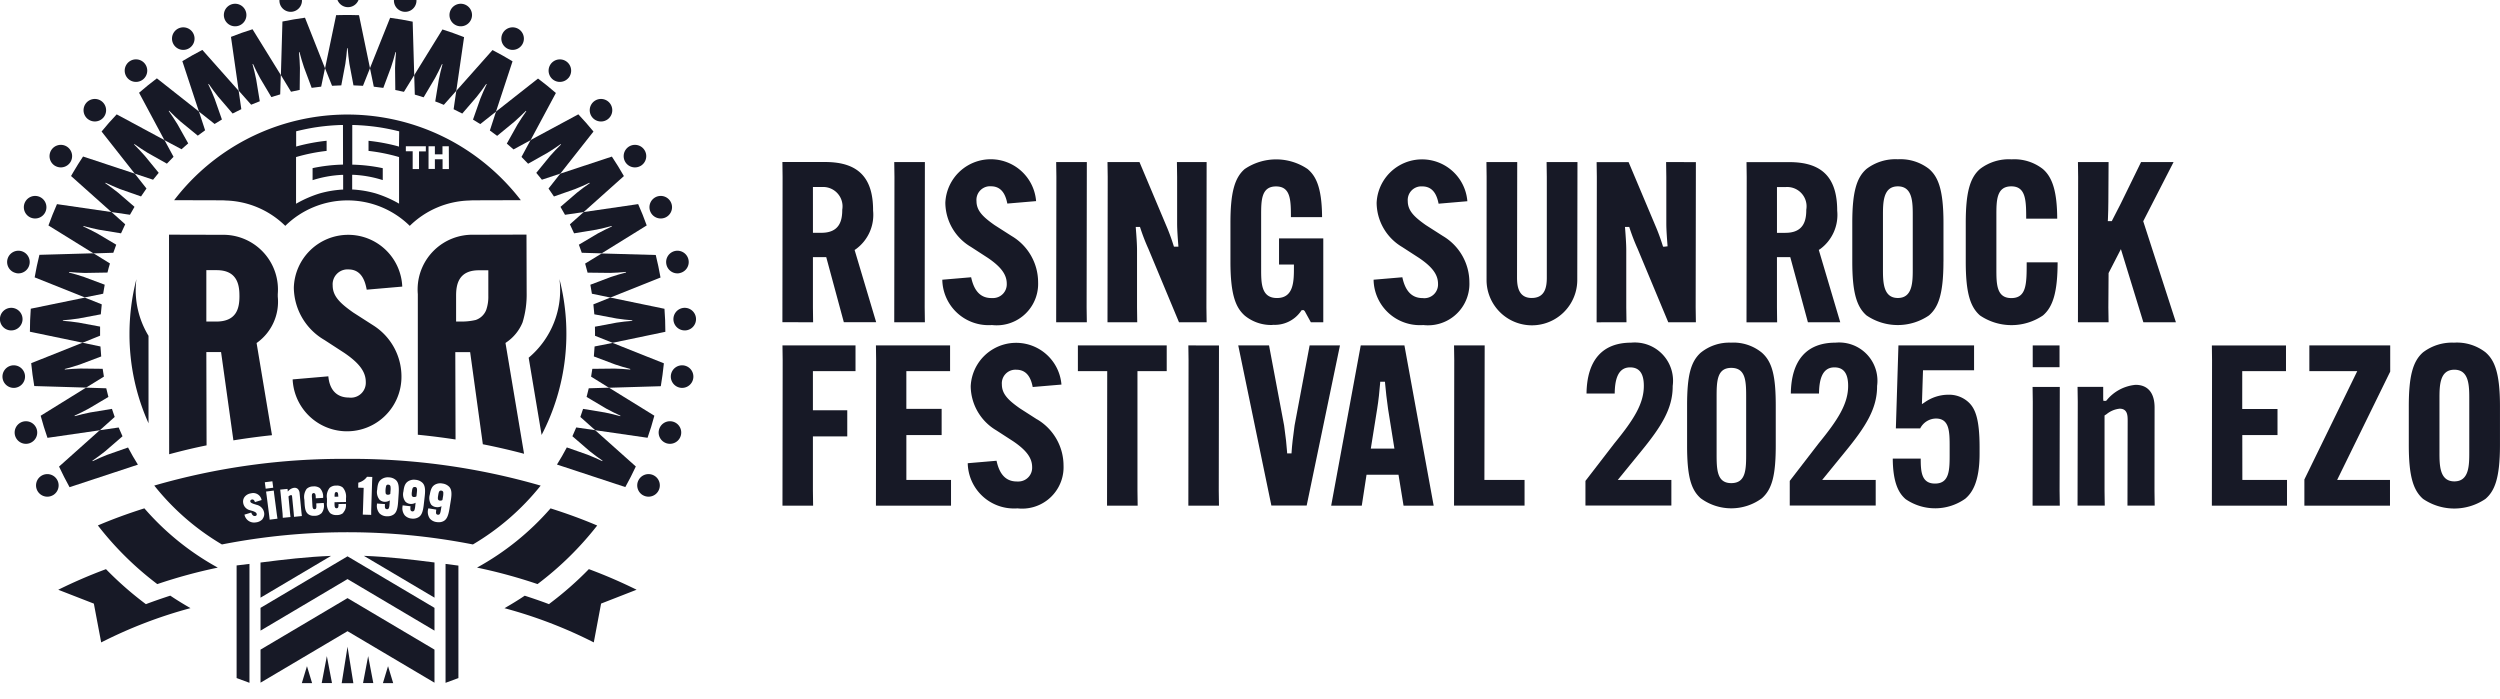 <svg id="レイヤー_1" data-name="レイヤー 1" xmlns="http://www.w3.org/2000/svg" xmlns:xlink="http://www.w3.org/1999/xlink" viewBox="0 0 162.355 45.362"><defs><style>.cls-1{fill:none;}.cls-2{clip-path:url(#clip-path);}.cls-3{fill:#171926;}</style><clipPath id="clip-path"><rect class="cls-1" y="-1" width="162.355" height="45.362"/></clipPath></defs><g id="_2025年ロゴ_SP" data-name=" 2025年ロゴ SP"><g class="cls-2"><g id="グループ_5645" data-name="グループ 5645"><path id="パス_122368" data-name="パス 122368" class="cls-3" d="M27.036.162a.731.731,0,0,0-.594-.847.732.732,0,0,0-.848.594.732.732,0,1,0,1.442.254h0"/><path id="パス_122369" data-name="パス 122369" class="cls-3" d="M30.61,1.226a.732.732,0,1,0-.939.438.732.732,0,0,0,.939-.438h0"/><path id="パス_122370" data-name="パス 122370" class="cls-3" d="M33.925,2.873a.732.732,0,1,0-1,.269h0a.732.732,0,0,0,1-.269"/><path id="パス_122371" data-name="パス 122371" class="cls-3" d="M36.92,5.06a.732.732,0,1,0-1.032.089l0,0a.733.733,0,0,0,1.03-.091"/><path id="パス_122372" data-name="パス 122372" class="cls-3" d="M39.5,7.72a.732.732,0,1,0-1.031-.092h0A.733.733,0,0,0,39.5,7.72"/><path id="パス_122373" data-name="パス 122373" class="cls-3" d="M41.6,10.776a.733.733,0,1,0-1-.271v0a.732.732,0,0,0,1,.269"/><path id="パス_122374" data-name="パス 122374" class="cls-3" d="M43.16,14.146a.733.733,0,1,0-.939-.439h0a.733.733,0,0,0,.939.438h0"/><path id="パス_122375" data-name="パス 122375" class="cls-3" d="M44.121,17.738a.733.733,0,1,0-.849-.595h0a.732.732,0,0,0,.847.6h0"/><path id="パス_122376" data-name="パス 122376" class="cls-3" d="M44.465,21.459a.734.734,0,1,0-.732-.735h0a.733.733,0,0,0,.731.734h0"/><path id="パス_122377" data-name="パス 122377" class="cls-3" d="M44.168,25.179a.733.733,0,1,0-.593-.85h0a.734.734,0,0,0,.594.849h0"/><path id="パス_122378" data-name="パス 122378" class="cls-3" d="M43.256,28.778a.733.733,0,1,0-.437-.94h0a.732.732,0,0,0,.436.939h0"/><path id="パス_122379" data-name="パス 122379" class="cls-3" d="M41.751,32.157a.733.733,0,1,0-.269-1h0a.732.732,0,0,0,.266,1h0"/><path id="パス_122380" data-name="パス 122380" class="cls-3" d="M21.863-.267A.732.732,0,0,1,22.6-1a.733.733,0,0,1,.732.733A.733.733,0,0,1,22.6.466a.732.732,0,0,1-.732-.732h0"/><path id="パス_122381" data-name="パス 122381" class="cls-3" d="M18.157.162a.731.731,0,0,1,.594-.847.732.732,0,0,1,.848.594.732.732,0,0,1-1.442.254h0"/><path id="パス_122382" data-name="パス 122382" class="cls-3" d="M14.582,1.226a.732.732,0,1,1,.939.438.732.732,0,0,1-.939-.438h0"/><path id="パス_122383" data-name="パス 122383" class="cls-3" d="M11.268,2.873a.732.732,0,1,1,1,.269h0a.732.732,0,0,1-1-.269"/><path id="パス_122384" data-name="パス 122384" class="cls-3" d="M8.272,5.06A.732.732,0,1,1,9.3,5.149l0,0a.733.733,0,0,1-1.03-.091"/><path id="パス_122385" data-name="パス 122385" class="cls-3" d="M5.689,7.72A.732.732,0,1,1,6.72,7.628h0a.733.733,0,0,1-1.029.091"/><path id="パス_122386" data-name="パス 122386" class="cls-3" d="M3.586,10.776a.733.733,0,1,1,1-.271v0a.734.734,0,0,1-1,.269"/><path id="パス_122387" data-name="パス 122387" class="cls-3" d="M2.031,14.146a.733.733,0,1,1,.94-.439h0a.733.733,0,0,1-.939.438h0"/><path id="パス_122388" data-name="パス 122388" class="cls-3" d="M1.07,17.738a.733.733,0,1,1,.848-.595h0a.733.733,0,0,1-.848.6h0"/><path id="パス_122389" data-name="パス 122389" class="cls-3" d="M.732,21.459a.734.734,0,1,1,.732-.735h0a.733.733,0,0,1-.731.734h0"/><path id="パス_122390" data-name="パス 122390" class="cls-3" d="M1.021,25.179a.733.733,0,1,1,.594-.85h0a.734.734,0,0,1-.594.849h0"/><path id="パス_122391" data-name="パス 122391" class="cls-3" d="M1.937,28.778a.733.733,0,1,1,.436-.94h0a.732.732,0,0,1-.436.939"/><path id="パス_122392" data-name="パス 122392" class="cls-3" d="M3.441,32.157a.733.733,0,1,1,.268-1h0a.732.732,0,0,1-.266,1h0"/><path id="パス_122393" data-name="パス 122393" class="cls-3" d="M23.815,18.812l2.309-.2A3.51,3.51,0,0,0,22.6,15.25h-.009a3.535,3.535,0,0,0-3.509,3.427,3.982,3.982,0,0,0,1.984,3.4l1.284.834c.985.669,1.405,1.236,1.405,1.9a.967.967,0,0,1-.917,1.014.954.954,0,0,1-.177-.007c-.784,0-1.259-.489-1.338-1.379l-2.318.2a3.535,3.535,0,0,0,7.06.045,3.931,3.931,0,0,0-1.822-3.552l-1.3-.834c-.866-.608-1.338-1.069-1.338-1.761a.968.968,0,0,1,.889-1.04,1,1,0,0,1,.134,0c.837,0,1.082.734,1.187,1.317"/><path id="パス_122394" data-name="パス 122394" class="cls-3" d="M10.976,15.24,10.985,29.5c.791-.213,1.607-.412,2.43-.577L13.4,22.866h.957l.8,5.732c.817-.133,1.659-.245,2.506-.335l-1-5.988.038-.025a3.276,3.276,0,0,0,1.338-2.986V19.1a3.554,3.554,0,0,0-3.242-3.84,3.749,3.749,0,0,0-.382-.011ZM15.55,19.2v.035c0,.769-.172,1.648-1.511,1.648H13.4V17.545h.673c1.322,0,1.476.942,1.476,1.647"/><path id="パス_122395" data-name="パス 122395" class="cls-3" d="M32.862,22.247a2.883,2.883,0,0,0,1.074-1.309,6.144,6.144,0,0,0,.266-1.915l-.011-3.788-3.438.01a3.553,3.553,0,0,0-3.631,3.473,3.5,3.5,0,0,0,.012.383v9.132c.811.079,1.634.184,2.45.308l-.016-5.673h.964l.008.059.816,5.924c.895.176,1.8.385,2.677.618l-1.206-7.195ZM31.58,20.116a1.119,1.119,0,0,1-.687.664,3.969,3.969,0,0,1-1.019.1H29.62V19.2c0-.708.152-1.647,1.475-1.647h.618v1.667a2.6,2.6,0,0,1-.135.9"/><path id="パス_122396" data-name="パス 122396" class="cls-3" d="M18.9,5.958c.186-.043.374-.083.562-.119l.017-1.426c-.011-.309-.029-.721-.064-1.023l.035-.006c.07.294.192.685.29.982l.5,1.339c.206-.03.412-.057.618-.078l.248-1.195-1.3-3.282q-.739.1-1.464.248l-.1,3.479Z"/><path id="パス_122397" data-name="パス 122397" class="cls-3" d="M16.311,6.8c.184-.079.371-.153.559-.224l-.232-1.411c-.065-.309-.153-.708-.24-1l.033-.012c.119.277.309.64.456.916l.734,1.235c.191-.061.383-.12.576-.175l.038-1.258L16.4,1.9q-.713.222-1.4.495l.5,3.492Z"/><path id="パス_122398" data-name="パス 122398" class="cls-3" d="M13.937,8.051c.157-.1.314-.2.475-.291l-.476-1.355c-.116-.29-.274-.669-.412-.938l.031-.017c.166.251.412.577.608.823l.944,1.1c.186-.1.375-.192.565-.283L15.5,5.9,13.142,3.242q-.663.342-1.3.73L12.92,7.247Z"/><path id="パス_122399" data-name="パス 122399" class="cls-3" d="M11.786,9.693c.143-.13.29-.257.437-.381l-.7-1.247c-.166-.266-.387-.612-.567-.854l.028-.022c.206.219.51.5.742.705l1.119.916c.156-.119.315-.235.475-.349l-.4-1.218L10.188,5.088q-.594.447-1.157.936L10.678,9.1Z"/><path id="パス_122400" data-name="パス 122400" class="cls-3" d="M9.941,11.671c.12-.152.242-.3.366-.447l-.9-1.1c-.206-.232-.486-.535-.7-.742l.022-.027c.242.179.588.4.854.566l1.256.707c.141-.151.284-.3.431-.445L10.684,9.1,7.578,7.427q-.514.539-.981,1.115L8.75,11.277Z"/><path id="パス_122401" data-name="パス 122401" class="cls-3" d="M7.234,13.771l1.206.176c.1-.175.2-.348.295-.515l-1.073-.926c-.247-.194-.572-.443-.824-.609l.017-.031c.27.135.649.294.939.412l1.365.479c.114-.174.231-.345.353-.515l-.761-.967L5.394,10.164q-.333.5-.638,1.022l-.142.245Z"/><path id="パス_122402" data-name="パス 122402" class="cls-3" d="M7.359,16.415q.09-.264.189-.524l-1.224-.726c-.276-.147-.639-.336-.916-.456l.011-.032c.288.087.689.176,1,.24l1.441.236c.087-.2.177-.393.272-.586l-.889-.795L3.7,13.257q-.3.68-.554,1.385l2.928,1.814Z"/><path id="パス_122403" data-name="パス 122403" class="cls-3" d="M6.7,19.074q.046-.294.1-.585l-1.339-.5c-.3-.1-.689-.221-.982-.291l.006-.035c.3.035.709.054,1.022.063L6.98,17.7c.049-.2.1-.395.16-.59l-1.067-.661-3.513.1q-.182.722-.309,1.464l3.256,1.3Z"/><path id="パス_122404" data-name="パス 122404" class="cls-3" d="M6.5,21.8v-.184c0-.136,0-.271,0-.406L5.1,20.949c-.309-.044-.721-.1-1.018-.116V20.8c.3-.017.708-.07,1.018-.115l1.447-.273c.016-.216.037-.432.062-.646l-1.1-.439-3.51.721q-.056.741-.057,1.495l3.423.713Z"/><path id="パス_122405" data-name="パス 122405" class="cls-3" d="M6.748,24.458c-.029-.168-.056-.336-.08-.507l-1.435-.017c-.309.01-.721.029-1.022.064l-.006-.035c.293-.07.685-.193.982-.291l1.386-.523c-.02-.215-.037-.431-.049-.648l-1.166-.243L2.026,23.585q.072.75.2,1.486l3.367.1Z"/><path id="パス_122406" data-name="パス 122406" class="cls-3" d="M7.448,27.077c-.061-.173-.121-.348-.178-.524l-1.419.234c-.308.065-.706.153-.994.24l-.016-.033c.277-.12.642-.309.918-.456l1.281-.76q-.075-.279-.14-.562l-1.315-.041L2.641,27q.195.728.442,1.434l3.4-.492Z"/><path id="パス_122407" data-name="パス 122407" class="cls-3" d="M8.321,29.059l-1.362.479c-.29.116-.669.274-.939.412L6,29.919c.251-.166.577-.412.824-.608l1.132-.978c-.086-.188-.17-.378-.25-.571l-1.228.177L3.835,30.3q.318.682.682,1.339l4.439-1.464q-.341-.542-.64-1.113"/><path id="パス_122408" data-name="パス 122408" class="cls-3" d="M24.275,5.63q.309.033.618.078l.5-1.338c.1-.3.22-.689.29-.983l.035.006c-.035.3-.052.71-.062,1.023l.016,1.429c.188.037.375.076.56.119L26.9,4.881l-.1-3.475q-.72-.151-1.465-.25L24.026,4.427Z"/><path id="パス_122409" data-name="パス 122409" class="cls-3" d="M26.938,6.144c.193.054.385.113.574.175l.736-1.242c.147-.276.337-.641.456-.916l.033.012c-.086.288-.176.689-.24,1l-.232,1.414q.279.1.557.222l.811-.913.505-3.484q-.692-.273-1.405-.5L26.9,4.881Z"/><path id="パス_122410" data-name="パス 122410" class="cls-3" d="M29.459,7.093c.189.091.377.185.562.282l.947-1.1c.193-.246.443-.572.608-.823l.031.017c-.135.27-.293.649-.412.939l-.478,1.36c.159.094.316.19.472.29l1.021-.809,1.075-3.267q-.636-.387-1.3-.731L29.632,5.9Z"/><path id="パス_122411" data-name="パス 122411" class="cls-3" d="M31.813,8.475q.24.169.473.348L33.409,7.9c.232-.206.535-.487.742-.7l.028.023c-.18.242-.4.588-.566.852l-.7,1.251c.148.124.293.249.435.378l1.108-.6L36.1,6.039q-.562-.489-1.16-.938L32.212,7.247Z"/><path id="パス_122412" data-name="パス 122412" class="cls-3" d="M33.867,10.191q.219.217.429.442l1.262-.71c.265-.165.61-.386.852-.566l.023.027c-.219.206-.5.51-.706.742l-.9,1.1c.124.146.246.293.365.445l1.2-.4,2.149-2.728q-.471-.577-.983-1.118l-3.1,1.67Z"/><path id="パス_122413" data-name="パス 122413" class="cls-3" d="M35.622,12.245c.121.168.238.339.353.515l1.367-.48c.29-.116.668-.275.939-.412l.017.031c-.251.166-.577.412-.823.609l-1.077.927c.1.17.2.341.294.514l1.21-.176,2.615-2.338q-.368-.648-.781-1.266l-3.35,1.107Z"/><path id="パス_122414" data-name="パス 122414" class="cls-3" d="M37.01,14.568q.141.289.272.585l1.442-.238c.309-.065.707-.153,1-.24l.013.033c-.277.12-.641.309-.917.455l-1.227.728c.066.174.13.347.189.524l1.29.038,2.927-1.813q-.252-.705-.555-1.385l-3.534.515Z"/><path id="パス_122415" data-name="パス 122415" class="cls-3" d="M38,17.117c.056.194.11.391.159.589l1.472.017c.309-.01.72-.029,1.021-.064l.006.035c-.292.07-.684.193-.981.291l-1.338.506c.037.194.072.388.1.584l1.2.248,3.256-1.3q-.131-.743-.309-1.463l-3.512-.1Z"/><path id="パス_122416" data-name="パス 122416" class="cls-3" d="M39.635,19.324l-1.1.442c.025.214.046.43.062.646l1.448.273c.308.045.72.1,1.017.116v.036c-.3.017-.709.07-1.017.115l-1.408.265c0,.134.005.269.005.405v.185l1.143.455,3.425-.714q0-.754-.058-1.495Z"/><path id="パス_122417" data-name="パス 122417" class="cls-3" d="M38.614,22.5q-.018.326-.048.648l1.385.522c.3.1.688.221.981.291L40.926,24c-.3-.035-.708-.053-1.02-.063l-1.439.016c-.024.17-.051.339-.08.507l1.161.721,3.366-.1q.124-.735.2-1.486l-3.331-1.326Z"/><path id="パス_122418" data-name="パス 122418" class="cls-3" d="M38.234,25.216q-.066.284-.14.562l1.28.76c.276.147.641.336.918.457l-.013.033c-.288-.087-.688-.175-.994-.24l-1.419-.234c-.056.176-.116.351-.178.524l.965.86,3.4.492q.248-.7.442-1.433l-2.947-1.821Z"/><path id="パス_122419" data-name="パス 122419" class="cls-3" d="M37.422,27.759c-.079.192-.162.383-.249.571l1.133.978c.246.193.571.442.823.608l-.017.031c-.27-.135-.649-.294-.939-.412l-1.362-.479q-.3.572-.64,1.113l4.439,1.463q.363-.654.682-1.338L38.65,27.937Z"/><path id="パス_122420" data-name="パス 122420" class="cls-3" d="M21.564,5.571q.3-.018.6-.027l.263-1.395c.043-.309.1-.721.115-1.017h.035c.017.3.071.707.115,1.017l.263,1.395q.309.009.618.028l.455-1.144L23.315.986c-.223-.008-.448-.013-.673-.014h-.169q-.322,0-.643.012l-.72,3.45Z"/><path id="パス_122421" data-name="パス 122421" class="cls-3" d="M9.378,33.012c-1.042.33-2.059.7-3.022,1.111a20.537,20.537,0,0,0,3.859,3.81,33.593,33.593,0,0,1,3.929-1.071,17.359,17.359,0,0,1-4.766-3.847"/><path id="パス_122422" data-name="パス 122422" class="cls-3" d="M38.78,34.127c-.964-.412-1.982-.782-3.026-1.112a17.51,17.51,0,0,1-4.775,3.846,33.593,33.593,0,0,1,3.929,1.071,20.7,20.7,0,0,0,3.872-3.8"/><path id="パス_122423" data-name="パス 122423" class="cls-3" d="M9.512,39.223l-.035.013-.031-.022a22.02,22.02,0,0,1-2.563-2.252,32.106,32.106,0,0,0-3.1,1.338l2.312.9.476,2.52a29.743,29.743,0,0,1,5.8-2.227c-.447-.254-.889-.526-1.313-.811-.573.187-1.132.382-1.544.538"/><path id="パス_122424" data-name="パス 122424" class="cls-3" d="M35.656,39.236l-.035-.013c-.405-.155-.964-.349-1.544-.537-.42.281-.862.553-1.315.811a29.752,29.752,0,0,1,5.8,2.222l.474-2.521,2.306-.9a32.632,32.632,0,0,0-3.1-1.338,21.93,21.93,0,0,1-2.559,2.246Z"/><path id="パス_122425" data-name="パス 122425" class="cls-3" d="M25.224,31.473h-.017a.125.125,0,0,0-.129.081,1.268,1.268,0,0,0-.034.475.129.129,0,0,0,.132.1.22.22,0,0,0,.171-.055l.012-.174a1.229,1.229,0,0,0,0-.309.13.13,0,0,0-.134-.112"/><path id="パス_122426" data-name="パス 122426" class="cls-3" d="M21.965,32.234a.711.711,0,0,0-.021-.206.1.1,0,0,0-.1-.073h0a.1.1,0,0,0-.1.076.751.751,0,0,0-.014.206v.022l.251-.005Z"/><path id="パス_122427" data-name="パス 122427" class="cls-3" d="M26.95,31.627h-.028c-.128,0-.15.119-.172.309a.743.743,0,0,0-.006.24.128.128,0,0,0,.128.1.221.221,0,0,0,.173-.046l.019-.174c.032-.279.041-.412-.115-.432"/><path id="パス_122428" data-name="パス 122428" class="cls-3" d="M10.02,31.535a15.985,15.985,0,0,0,4.392,3.823,42.235,42.235,0,0,1,16.3,0,16.092,16.092,0,0,0,4.4-3.821A44.116,44.116,0,0,0,22.552,29.8a44,44,0,0,0-12.535,1.734M17.062,33.7a.677.677,0,0,1-.428.223.856.856,0,0,1-.134.012.629.629,0,0,1-.618-.491l-.007-.023.441-.134.008.022c.038.1.112.224.247.2a.124.124,0,0,0,.085-.045.108.108,0,0,0,.015-.082c-.013-.08-.079-.13-.253-.193l-.206-.061a.573.573,0,0,1-.419-.469.505.505,0,0,1,.094-.391.641.641,0,0,1,.412-.23.554.554,0,0,1,.68.39l.005.022.008.024-.434.132-.009-.02c-.043-.111-.1-.162-.186-.147a.137.137,0,0,0-.087.045.1.1,0,0,0-.02.081c.01.063.059.1.206.156l.206.064a.632.632,0,0,1,.483.493.516.516,0,0,1-.1.42m.146-2.379.491-.064.056.418-.491.064Zm.316,2.429-.031-.267-.166-1.291-.038-.266.5-.066.032.269.17,1.291.039.266Zm1.582-.183-.023-.269-.1-1.016a.289.289,0,0,0-.02-.1.049.049,0,0,0-.059-.026.321.321,0,0,0-.158.087h0l.1,1.07.03.268-.5.049-.013-.264-.126-1.3-.029-.268.476-.046.018.176a.623.623,0,0,1,.4-.246.313.313,0,0,1,.252.075.433.433,0,0,1,.114.275l.117,1.214.03.268Zm1.771-.229a.6.6,0,0,1-.422.161h-.064a.554.554,0,0,1-.372-.115c-.166-.135-.206-.353-.228-.685l-.013-.241a.9.9,0,0,1,.149-.709.618.618,0,0,1,.421-.158.636.636,0,0,1,.436.109.8.8,0,0,1,.213.6v.035l-.481.027v-.078a.628.628,0,0,0-.028-.187.113.113,0,0,0-.216.015.868.868,0,0,0,0,.222l.025.436c.011.2.023.3.144.3s.123-.12.112-.3v-.078l.485-.028V32.7a.792.792,0,0,1-.153.639m1.425-.034a.618.618,0,0,1-.428.143h-.019a.6.6,0,0,1-.412-.126.9.9,0,0,1-.206-.7V32.38a.878.878,0,0,1,.176-.7.612.612,0,0,1,.427-.145h.015a.581.581,0,0,1,.412.128.9.9,0,0,1,.206.693V32.6l-.745.015v.092c0,.188.013.3.132.3h0c.12,0,.128-.11.126-.24v-.035l.485-.009v.034a.7.7,0,0,1-.183.538m5.526-.253.006-.031.514.084v.031a.673.673,0,0,0-.013.2.118.118,0,0,0,.112.1c.139.024.168-.094.211-.365l.031-.189a.561.561,0,0,1-.355.059A.5.5,0,0,1,28,32.771a.8.8,0,0,1-.085-.662c.065-.4.176-.543.333-.635a.7.7,0,0,1,.486-.073.74.74,0,0,1,.446.221c.144.164.173.412.1.859l-.092.566c-.074.457-.178.678-.368.787a.646.646,0,0,1-.325.081.911.911,0,0,1-.147-.012.681.681,0,0,1-.429-.222.747.747,0,0,1-.11-.632m-1.665-.2v-.03l.514.059v.031a.711.711,0,0,0,0,.206.137.137,0,0,0,.257.015,1.229,1.229,0,0,0,.054-.294h0l.02-.187a.577.577,0,0,1-.352.075.491.491,0,0,1-.319-.158.794.794,0,0,1-.117-.657c.047-.406.151-.549.3-.649a.707.707,0,0,1,.485-.1.725.725,0,0,1,.456.2c.151.156.193.4.142.852l-.065.571c-.052.46-.145.685-.33.8a.668.668,0,0,1-.362.1c-.034,0-.068,0-.1-.007a.688.688,0,0,1-.439-.206.744.744,0,0,1-.139-.626m-1.669-.121V32.7l.52.036v.031c-.013.179-.01.288.126.3s.158-.11.176-.383h0l.014-.189a.564.564,0,0,1-.348.092.5.5,0,0,1-.327-.143.793.793,0,0,1-.145-.652c.028-.412.126-.556.273-.662A.706.706,0,0,1,25.25,31a.728.728,0,0,1,.464.179c.159.151.206.395.179.846l-.039.572c-.031.462-.113.691-.293.817a.679.679,0,0,1-.4.114H25.1a.683.683,0,0,1-.447-.182.746.746,0,0,1-.168-.618m-1.217-1.386.015,0a.982.982,0,0,0,.542-.365l.007-.014.346.011-.012.27-.06,1.924v.269l-.547-.017.012-.27.047-1.468-.356-.012Z"/><path id="パス_122429" data-name="パス 122429" class="cls-3" d="M28.671,31.859a.216.216,0,0,0-.036,0c-.119,0-.147.116-.177.3-.034.206-.045.325.1.349a.218.218,0,0,0,.175-.038l.028-.173a1.24,1.24,0,0,0,.028-.309.132.132,0,0,0-.124-.125"/><path id="パス_122430" data-name="パス 122430" class="cls-3" d="M19.935,43.262l-.333,1.1h.666Z"/><path id="パス_122431" data-name="パス 122431" class="cls-3" d="M21.226,42.608l-.333,1.751h.667Z"/><path id="パス_122432" data-name="パス 122432" class="cls-3" d="M25.2,43.262l-.332,1.1h.666Z"/><path id="パス_122433" data-name="パス 122433" class="cls-3" d="M23.909,42.608l-.332,1.751h.666Z"/><path id="パス_122434" data-name="パス 122434" class="cls-3" d="M22.569,42l-.379,2.368h.758Z"/><path id="パス_122435" data-name="パス 122435" class="cls-3" d="M15.366,36.729v7.305l.835.309V36.621l-.835.1"/><path id="パス_122436" data-name="パス 122436" class="cls-3" d="M29.77,36.731l-.835-.109v7.722l.835-.309Z"/><path id="パス_122437" data-name="パス 122437" class="cls-3" d="M22.568,37.607l5.648,3.347V39.475l-5.648-3.346-5.649,3.346v1.479Z"/><path id="パス_122438" data-name="パス 122438" class="cls-3" d="M22.568,38.842l-5.649,3.346v2.146l5.649-3.343,5.648,3.345V42.188Z"/><path id="パス_122439" data-name="パス 122439" class="cls-3" d="M23.635,36.1l4.582,2.713V36.528c-1.5-.194-3.035-.371-4.582-.431"/><path id="パス_122440" data-name="パス 122440" class="cls-3" d="M21.5,36.1c-1.545.06-3.078.239-4.582.432v2.282Z"/><path id="パス_122441" data-name="パス 122441" class="cls-3" d="M36.333,18.131a5.726,5.726,0,0,1-2,5.1l.84,5.016a14.222,14.222,0,0,0,1.16-10.12"/><path id="パス_122442" data-name="パス 122442" class="cls-3" d="M8.814,18.841a5.648,5.648,0,0,1,.045-.712,14.236,14.236,0,0,0-.45,3.553,14.078,14.078,0,0,0,1.236,5.805V21.809a5.727,5.727,0,0,1-.833-2.969"/><path id="パス_122443" data-name="パス 122443" class="cls-3" d="M28.968,8.969A14.167,14.167,0,0,0,11.31,13l3.088.009c.092,0,.18.006.267.012a5.742,5.742,0,0,1,3.862,1.647,5.766,5.766,0,0,1,8.084,0,5.747,5.747,0,0,1,3.864-1.647c.087-.006.175-.01.266-.012L33.823,13A14.333,14.333,0,0,0,28.97,8.969m-6.693,1.722H22.2a10.682,10.682,0,0,0-1.9.228V11.7a7.463,7.463,0,0,1,1.9-.344h.085v.958H22.2a6.907,6.907,0,0,0-1.435.246,7.525,7.525,0,0,0-1.41.6l-.129.071V10.2l.059-.017A11.82,11.82,0,0,1,21.211,9.8V9.141a12.344,12.344,0,0,0-1.878.348l-.1.03V8.527l.054-.015c.006,0,.669-.167,1.312-.259a14.112,14.112,0,0,1,1.59-.137h.084Zm3.634-1.17-.1-.03a12.344,12.344,0,0,0-1.878-.348V9.8a11.809,11.809,0,0,1,1.926.383l.057.017v3.026l-.122-.07a7.464,7.464,0,0,0-1.41-.6,6.909,6.909,0,0,0-1.434-.246h-.079v-.958h.086a7.463,7.463,0,0,1,1.9.344v-.774a10.775,10.775,0,0,0-1.9-.228h-.08V8.118h.084a14.074,14.074,0,0,1,1.589.137c.643.092,1.3.257,1.312.259l.062.015Zm1.743.309h-.442v1.15H26.8V9.825h-.444V9.5h1.3Zm1.5,1.15h-.412v-.635h-.5v.627H27.83V9.5h.412v.521h.493V9.5h.412Z"/><path id="パス_122444" data-name="パス 122444" class="cls-3" d="M52.805,20.928l-.012-.966V16.7h.865L54.8,20.924h2.1l-1.4-4.691.075-.048a2.75,2.75,0,0,0,1.125-2.507v-.03c0-2.133-.988-3.126-3.109-3.126h-2.78l.012.966-.012,9.437Zm-.012-8.782h.579a1.261,1.261,0,0,1,1.342,1.172,1.329,1.329,0,0,1-.016.3c0,.662-.143,1.5-1.354,1.5h-.55Z"/><path id="パス_122445" data-name="パス 122445" class="cls-3" d="M60.064,20.929l-.013-.966.013-9.437h-1.99l.014.966-.014,9.437Z"/><path id="パス_122446" data-name="パス 122446" class="cls-3" d="M63.065,18.006l-1.87.159a3,3,0,0,0,3.044,2.951c.057,0,.114,0,.171-.008A2.69,2.69,0,0,0,67.4,18.753a2.742,2.742,0,0,0,.017-.425,3.493,3.493,0,0,0-1.718-3l-1.113-.712c-.761-.535-1.171-.94-1.171-1.559a.886.886,0,0,1,.806-.959.831.831,0,0,1,.132,0c.736,0,.965.612,1.065,1.122l1.868-.159a2.953,2.953,0,0,0-5.894.108,3.365,3.365,0,0,0,1.66,2.864l1.1.713c.861.586,1.229,1.087,1.229,1.678a.892.892,0,0,1-.852.932.879.879,0,0,1-.145,0c-.69,0-1.121-.441-1.315-1.346"/><path id="パス_122447" data-name="パス 122447" class="cls-3" d="M70.581,20.929l-.014-.966.014-9.437H68.59l.014.966-.014,9.437Z"/><path id="パス_122448" data-name="パス 122448" class="cls-3" d="M76.431,10.525l.014.966v3.023c0,.411.044.991.074,1.374l.009.129h-.29l-.027-.082a13.275,13.275,0,0,0-.486-1.315L74,10.525H71.923l.014.966-.014,9.437h1.931l-.013-.966V16.24c0-.412-.045-.991-.075-1.375l-.009-.128h.275l.027.082a12.9,12.9,0,0,0,.515,1.329l1.993,4.781h1.794l-.014-.966.014-9.437Z"/><path id="パス_122449" data-name="パス 122449" class="cls-3" d="M82.646,21.093a2.072,2.072,0,0,0,1.853-.905l.036-.047h.131l.064.061.4.727h.807V15.481H83.063v1.7h.967v.163c0,.9,0,2.01-1.1,2.01-1.029,0-1.029-.969-1.029-1.9V14.007c0-.98,0-1.9.966-1.9.947,0,.967.874.968,1.995h2.023c-.011-2.047-.458-2.714-.94-3.125a3.642,3.642,0,0,0-4.084,0c-.666.576-.927,1.556-.927,3.5v2.517c0,2.222.371,3,.927,3.5a2.7,2.7,0,0,0,1.81.61"/><path id="パス_122450" data-name="パス 122450" class="cls-3" d="M91.075,18.006l-1.871.159a3,3,0,0,0,3.044,2.951c.057,0,.115,0,.171-.008a2.69,2.69,0,0,0,2.989-2.356,2.612,2.612,0,0,0,.017-.424,3.5,3.5,0,0,0-1.719-3l-1.113-.712c-.76-.535-1.17-.94-1.17-1.559a.885.885,0,0,1,.814-.952,1.024,1.024,0,0,1,.124,0c.735,0,.964.612,1.064,1.123l1.868-.16a2.952,2.952,0,0,0-5.892.108,3.366,3.366,0,0,0,1.658,2.865l1.1.712c.863.585,1.229,1.086,1.229,1.678a.888.888,0,0,1-1,.927c-.69,0-1.122-.441-1.316-1.346"/><path id="パス_122451" data-name="パス 122451" class="cls-3" d="M96.54,18.235a2.946,2.946,0,0,0,5.891,0l.013-7.71h-2.005l.014.966v6.535c0,.617-.112,1.325-.983,1.325-.853,0-.951-.756-.951-1.325l.013-7.5h-2l.013.966Z"/><path id="パス_122452" data-name="パス 122452" class="cls-3" d="M105.627,20.929l-.014-.966V16.241c0-.421-.046-1.018-.073-1.375l-.011-.129h.277l.027.083a13.121,13.121,0,0,0,.514,1.329l1.994,4.781h1.793l-.014-.965.014-9.438H108.2l.014.966v3.023c0,.4.043.974.072,1.352l.01.127-.206.025h-.087l-.027-.083a13.257,13.257,0,0,0-.486-1.314l-1.726-4.095h-2.076l.014.966-.014,9.437Z"/><path id="パス_122453" data-name="パス 122453" class="cls-3" d="M118.191,16.185a2.752,2.752,0,0,0,1.121-2.5c0-2.163-.989-3.156-3.11-3.156h-2.78l.013.966-.013,9.438h1.989l-.012-.966V16.7h.865l1.145,4.227h2.1l-1.394-4.7Zm-2.241-1.061h-.55V12.147h.58a1.259,1.259,0,0,1,1.34,1.173,1.317,1.317,0,0,1-.016.3c0,.662-.14,1.5-1.354,1.5"/><path id="パス_122454" data-name="パス 122454" class="cls-3" d="M126.213,16.985V14.468c0-2.228-.376-3.009-.941-3.5a3.028,3.028,0,0,0-2.019-.625,3.1,3.1,0,0,0-2.036.626c-.665.574-.926,1.555-.926,3.5v2.516c0,1.941.259,2.922.926,3.5h0a3.6,3.6,0,0,0,4.053,0c.565-.49.941-1.271.941-3.5m-1.993.461c0,.848,0,1.906-.967,1.906s-.968-1.058-.968-1.906V14.008c0-.849,0-1.906.968-1.906s.967,1.057.967,1.906Z"/><path id="パス_122455" data-name="パス 122455" class="cls-3" d="M133.6,14.2c-.008-1.708-.289-2.677-.94-3.229a3.012,3.012,0,0,0-2.024-.623,3.076,3.076,0,0,0-2.049.625c-.666.576-.927,1.556-.927,3.5v2.515c0,1.941.259,2.921.927,3.5a3.642,3.642,0,0,0,4.084,0c.672-.57.95-1.572.955-3.452h-2.009c0,1.4-.006,2.322-1,2.322-.968,0-.968-.926-.968-1.906V14.008c0-.98,0-1.906.968-1.906.952,0,.967.922.968,2.1Z"/><path id="パス_122456" data-name="パス 122456" class="cls-3" d="M136.893,14.241c.014-.326.028-.813.028-1.171l.015-2.545h-1.99l.013.966-.013,9.437h1.99l-.015-.966.015-2.229.8-1.554,1.458,4.749h2.114l-2.122-6.56,1.971-3.844h-2.111l-1.32,2.7-.584,1.138h-.258Z"/><path id="パス_122457" data-name="パス 122457" class="cls-3" d="M52.805,32.841l-.013-.966V28.342h2.231v-1.7H52.792V24.1h2.767V22.432H50.815l.013.965-.013,9.444Z"/><path id="パス_122458" data-name="パス 122458" class="cls-3" d="M61.761,32.841V31.169h-2.9V28.252h2.291v-1.7H58.86V24.1H61.7V22.432H56.885l.013.965-.013,9.444Z"/><path id="パス_122459" data-name="パス 122459" class="cls-3" d="M67.347,27.235l-1.113-.714c-.761-.534-1.171-.94-1.171-1.559a.886.886,0,0,1,.814-.951.842.842,0,0,1,.123,0c.736,0,.966.612,1.066,1.122l1.867-.158a2.953,2.953,0,0,0-5.893.108A3.368,3.368,0,0,0,64.7,27.946l1.1.712c.863.586,1.229,1.087,1.229,1.678a.891.891,0,0,1-.849.932.9.9,0,0,1-.147,0c-.69,0-1.122-.441-1.315-1.346l-1.871.16A3,3,0,0,0,65.9,33.021c.054,0,.109,0,.164-.008a2.691,2.691,0,0,0,2.988-2.355,2.742,2.742,0,0,0,.016-.425,3.491,3.491,0,0,0-1.717-3"/><path id="パス_122460" data-name="パス 122460" class="cls-3" d="M71.893,32.841h1.989l-.013-.967V24.1h1.9V22.432H70V24.1h1.905Z"/><path id="パス_122461" data-name="パス 122461" class="cls-3" d="M77.174,22.432l.013.965-.013,9.444h1.989l-.014-.966.014-9.438Z"/><path id="パス_122462" data-name="パス 122462" class="cls-3" d="M85.05,22.432l-.978,5.2c-.1.721-.168,1.3-.191,1.7l-.007.112H83.59l-.006-.112c-.024-.4-.088-.972-.191-1.7l-.979-5.2h-2l2.152,10.4h2.292l2.162-10.4Z"/><path id="パス_122463" data-name="パス 122463" class="cls-3" d="M88.369,22.432l-1.92,10.409h1.987l.309-2.01h2.077l.328,2.01h1.956l-1.9-10.409Zm.654,6.7.412-2.574c.085-.515.16-1.219.192-1.656l.007-.111h.309l.008.111c.03.411.119,1.132.193,1.659l.412,2.574Z"/><path id="パス_122464" data-name="パス 122464" class="cls-3" d="M96.418,22.432h-1.99l.014.965-.014,9.439h4.58V31.169H96.4Z"/><path id="パス_122465" data-name="パス 122465" class="cls-3" d="M105.932,22.253c-1.871,0-2.873,1.142-2.9,3.305h1.83c.011-.776.147-1.7,1-1.7.6,0,.892.394.892,1.2,0,1.174-.673,2.216-1.915,3.737l-1.877,2.436v1.6h5.58V31.169H105.06l1.482-1.817c1.353-1.648,2.086-2.818,2.086-4.257v-.03a2.484,2.484,0,0,0-2.122-2.8,2.536,2.536,0,0,0-.571-.013"/><path id="パス_122466" data-name="パス 122466" class="cls-3" d="M112.434,22.253a2.955,2.955,0,0,0-1.99.655c-.65.592-.881,1.492-.881,3.438V28.92c0,1.957.231,2.861.882,3.438h0a3.352,3.352,0,0,0,3.976,0c.664-.59.9-1.491.9-3.44V26.344c0-1.949-.235-2.849-.9-3.439a2.913,2.913,0,0,0-1.989-.654m.967,7.159c0,1.055,0,1.965-.967,1.965-.952,0-.952-.911-.952-1.965V25.855c0-1.053,0-1.964.952-1.964.967,0,.967.911.967,1.964Z"/><path id="パス_122467" data-name="パス 122467" class="cls-3" d="M119.2,22.253c-1.871,0-2.873,1.142-2.9,3.305h1.83c.011-.776.147-1.7,1-1.7.6,0,.892.394.892,1.2,0,1.175-.673,2.216-1.915,3.737l-1.877,2.436v1.6h5.582V31.169h-3.478l1.482-1.817c1.353-1.648,2.086-2.818,2.086-4.257v-.03a2.484,2.484,0,0,0-2.122-2.8,2.527,2.527,0,0,0-.57-.013"/><path id="パス_122468" data-name="パス 122468" class="cls-3" d="M126.516,25.634a2.666,2.666,0,0,0-1.511.486l-.192.127.071-2.2H128.2V22.433h-4.912l-.167,5.388h1.58a1.17,1.17,0,0,1,1.02-.641c.893,0,.893.869.893,1.876v.412c0,1.039,0,1.936-.953,1.936-.9,0-.921-.816-.926-1.623h-1.815c.01,1.693.452,2.3.836,2.635a3.383,3.383,0,0,0,3.875-.031c.4-.343.927-1.017.927-2.917v-.412c0-1.908-.3-2.564-.749-2.962a1.861,1.861,0,0,0-1.29-.46"/><path id="パス_122469" data-name="パス 122469" class="cls-3" d="M132,25.127l.013.966L132,32.837h1.767l-.013-.966.013-6.744Z"/><rect id="長方形_2150" data-name="長方形 2150" class="cls-3" x="132.009" y="22.433" width="1.741" height="1.414"/><path id="パス_122470" data-name="パス 122470" class="cls-3" d="M139.923,26.466c0-.951-.439-1.474-1.236-1.474A2.749,2.749,0,0,0,136.806,26l-.036.032H136.6l-.014-.119v-.789h-1.666l.014.966-.014,6.744h1.767l-.014-.966V26.982l.13-.084a1.6,1.6,0,0,1,.852-.357c.52,0,.52.464.52.8l-.013,5.492h1.768l-.013-.966Z"/><path id="パス_122471" data-name="パス 122471" class="cls-3" d="M145.619,28.252h2.287V26.56h-2.291V24.1h2.842V22.434h-4.814l.012.964-.012,9.443h4.88V31.17h-2.9Z"/><path id="パス_122472" data-name="パス 122472" class="cls-3" d="M149.651,31.138v1.7h5.56V31.17h-3.434l3.448-7.038v-1.7h-5.251V24.1h3.112Z"/><path id="パス_122473" data-name="パス 122473" class="cls-3" d="M159.393,22.254a3.107,3.107,0,0,0-2.034.626c-.666.576-.927,1.556-.927,3.5V28.9c0,1.94.26,2.921.927,3.5h0a3.6,3.6,0,0,0,4.052,0c.566-.489.942-1.27.942-3.5V26.377c0-2.228-.376-3.01-.942-3.5a3.035,3.035,0,0,0-2.02-.626m.968,7.105c0,.848,0,1.906-.968,1.906s-.967-1.058-.967-1.906V25.916c0-.85,0-1.906.967-1.906s.968,1.056.968,1.906Z"/></g></g></g></svg>